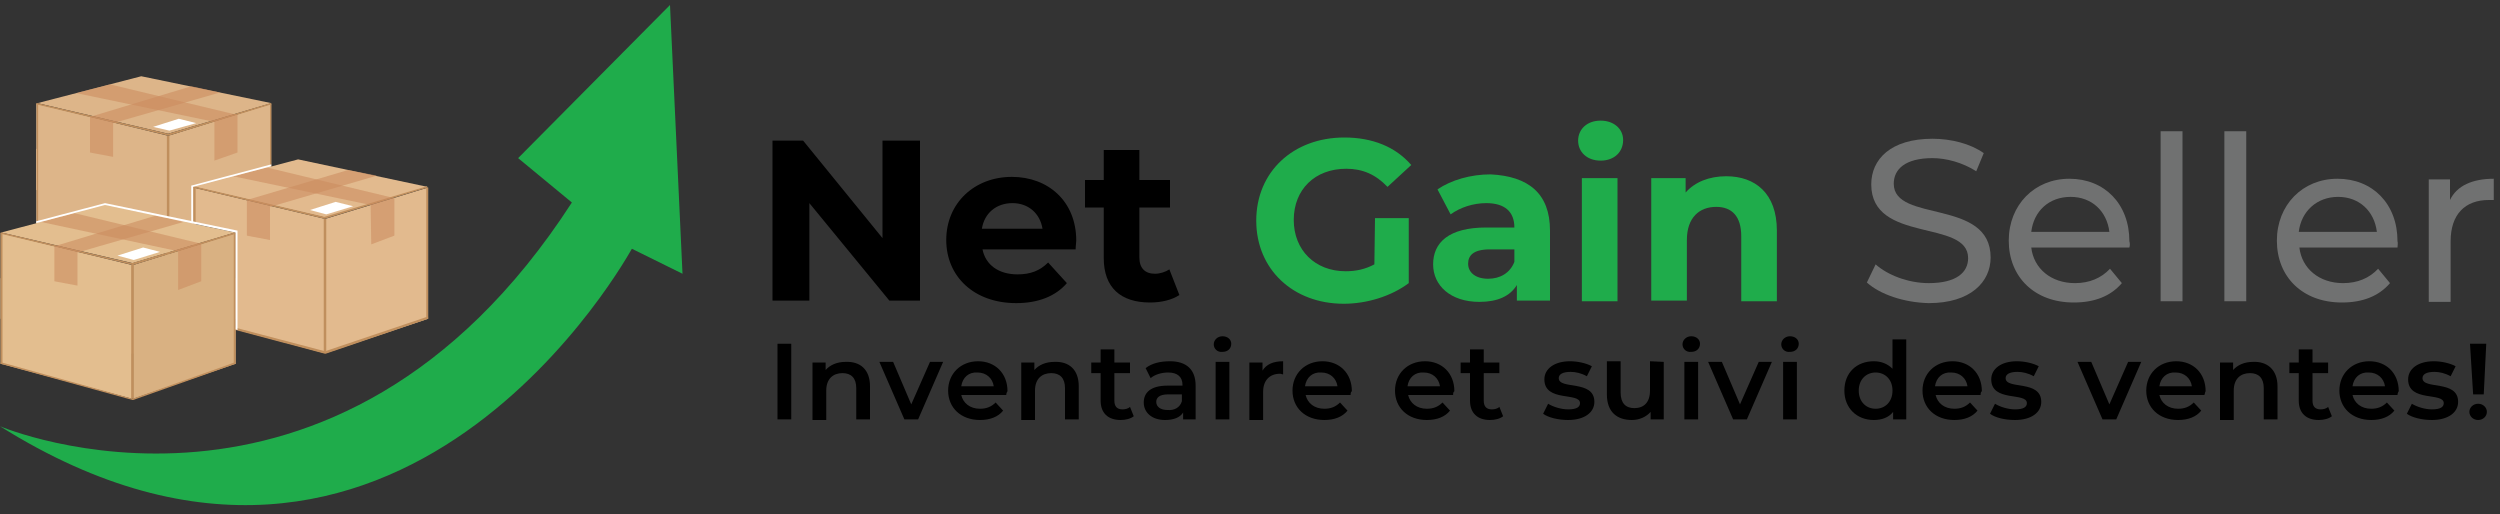 <?xml version="1.0" encoding="utf-8"?>
<!-- Generator: Adobe Illustrator 26.0.0, SVG Export Plug-In . SVG Version: 6.00 Build 0)  -->
<svg version="1.1" id="Layer_1" xmlns="http://www.w3.org/2000/svg" xmlns:xlink="http://www.w3.org/1999/xlink" x="0px" y="0px"
	 viewBox="0 0 400 82.3" style="enable-background:new 0 0 400 82.3;" xml:space="preserve">
<rect x="0" y="0" width="400" height="82.3" fill="#333333" stroke="none"/>
<style type="text/css">
	.st0{fill:#1FAC4B;}
	.st1{fill:#707171;}
	.st2{fill:#DDB589;}
	.st3{fill:#FFFFFF;}
	.st4{fill:#C08F5D;}
	.st5{opacity:0.58;fill:#CC8C5F;enable-background:new    ;}
	.st6{fill:#E2BA8E;}
	.st7{fill:#E3BE8F;}
	.st8{fill:#D9B182;}
</style>
<g>
	<path d="M147.2,22.5v25.6h-4.9l-12.8-15.6v15.6h-5.9V22.5h4.9l12.7,15.6V22.5H147.2z"/>
	<path d="M172.1,39.9h-14.9c0.5,2.5,2.6,4,5.6,4c2.1,0,3.6-0.6,4.9-1.9l3,3.3c-1.8,2.1-4.6,3.2-8.1,3.2c-6.8,0-11.2-4.3-11.2-10.1
		c0-5.9,4.5-10.1,10.5-10.1c5.8,0,10.3,3.9,10.3,10.2C172.2,38.8,172.1,39.4,172.1,39.9z M157.1,36.6h9.7c-0.4-2.5-2.3-4.1-4.8-4.1
		C159.4,32.5,157.5,34.1,157.1,36.6z"/>
	<path d="M188.7,47.2c-1.2,0.8-2.9,1.2-4.7,1.2c-4.7,0-7.4-2.4-7.4-7.1v-8.1h-3v-4.4h3V24h5.7v4.8h4.9v4.4h-4.9v8
		c0,1.7,0.9,2.6,2.5,2.6c0.8,0,1.7-0.3,2.3-0.7L188.7,47.2z"/>
	<path class="st0" d="M220,34.9h5.4v10.4c-2.8,2.1-6.7,3.3-10.4,3.3c-8.1,0-14-5.5-14-13.3S206.9,22,215.1,22
		c4.5,0,8.2,1.5,10.7,4.4l-3.8,3.5c-1.9-2-4-2.9-6.6-2.9c-5,0-8.4,3.3-8.4,8.2c0,4.8,3.4,8.2,8.3,8.2c1.6,0,3.1-0.3,4.6-1.1
		L220,34.9L220,34.9z"/>
	<path class="st0" d="M248,36.9v11.2h-5.3v-2.5c-1.1,1.8-3.1,2.7-6,2.7c-4.6,0-7.4-2.6-7.4-6c0-3.5,2.5-5.9,8.5-5.9h4.5
		c0-2.5-1.5-3.9-4.5-3.9c-2.1,0-4.2,0.7-5.7,1.8l-2.1-4c2.2-1.5,5.3-2.4,8.5-2.4C244.5,28.2,248,30.9,248,36.9z M242.3,41.9v-2h-3.9
		c-2.7,0-3.5,1-3.5,2.3c0,1.4,1.2,2.4,3.2,2.4C240,44.6,241.6,43.7,242.3,41.9z"/>
	<path class="st0" d="M252.5,22.5c0-1.8,1.4-3.2,3.6-3.2c2.1,0,3.6,1.3,3.6,3.1c0,1.9-1.4,3.3-3.6,3.3
		C253.9,25.7,252.5,24.3,252.5,22.5z M253.1,28.5h5.7v19.7h-5.7L253.1,28.5L253.1,28.5z"/>
	<path class="st0" d="M284.3,36.9v11.3h-5.7V37.8c0-3.2-1.5-4.7-4-4.7c-2.7,0-4.7,1.7-4.7,5.3v9.7h-5.7V28.5h5.5v2.3
		c1.5-1.7,3.8-2.6,6.5-2.6C280.8,28.2,284.3,30.9,284.3,36.9z"/>
	<path class="st1" d="M298.7,45.2l1.4-2.9c1.9,1.7,5.2,3,8.5,3c4.4,0,6.3-1.7,6.3-4c0-6.3-15.5-2.3-15.5-11.8c0-4,3.1-7.3,9.8-7.3
		c3,0,6.1,0.8,8.2,2.3l-1.2,2.9c-2.2-1.4-4.8-2.1-7-2.1c-4.4,0-6.2,1.8-6.2,4.1c0,6.3,15.5,2.3,15.5,11.8c0,3.9-3.2,7.3-9.9,7.3
		C304.6,48.4,300.8,47.1,298.7,45.2z"/>
	<path class="st1" d="M340.7,39.6H325c0.4,3.4,3.2,5.7,7,5.7c2.3,0,4.2-0.8,5.6-2.3l1.9,2.3c-1.8,2.1-4.4,3.1-7.7,3.1
		c-6.3,0-10.4-4.1-10.4-9.9c0-5.7,4.1-9.9,9.7-9.9s9.6,4,9.6,10C340.8,38.9,340.8,39.3,340.7,39.6z M325,37.1h12.5
		c-0.4-3.3-2.8-5.6-6.2-5.6C327.8,31.5,325.4,33.8,325,37.1z"/>
	<path class="st1" d="M345.7,21h3.5v27.2h-3.5V21z"/>
	<path class="st1" d="M355.9,21h3.5v27.2h-3.5V21z"/>
	<path class="st1" d="M383.6,39.6h-15.7c0.4,3.4,3.2,5.7,7,5.7c2.3,0,4.2-0.8,5.6-2.3l1.9,2.3c-1.8,2.1-4.4,3.1-7.7,3.1
		c-6.3,0-10.4-4.1-10.4-9.9c0-5.7,4.1-9.9,9.7-9.9s9.6,4,9.6,10C383.7,38.9,383.6,39.3,383.6,39.6z M367.8,37.1h12.5
		c-0.4-3.3-2.8-5.6-6.2-5.6C370.7,31.5,368.2,33.8,367.8,37.1z"/>
	<path class="st1" d="M399,28.6V32c-0.3,0-0.5,0-0.8,0c-3.8,0-6.1,2.3-6.1,6.6v9.7h-3.5V28.7h3.4V32C393.1,29.7,395.6,28.6,399,28.6
		z"/>
</g>
<g>
	<path d="M124.4,55h2.2v12.1h-2.2V55z"/>
	<path d="M139.2,61.8v5.3H137v-5c0-1.6-0.8-2.4-2.2-2.4c-1.5,0-2.6,0.9-2.6,2.8v4.7H130V58h2.1v1.2c0.7-0.8,1.8-1.3,3.2-1.3
		C137.6,57.8,139.2,59.1,139.2,61.8z"/>
	<path d="M150.9,57.9l-4,9.2h-2.2l-4-9.2h2.2l2.9,6.8l3-6.8C148.8,57.9,150.9,57.9,150.9,57.9z"/>
	<path d="M161,63.2h-7.2c0.3,1.3,1.4,2.2,3,2.2c1,0,1.8-0.3,2.5-1l1.2,1.3c-0.8,1-2.1,1.5-3.7,1.5c-3.1,0-5.1-2-5.1-4.7
		s2-4.7,4.8-4.7c2.7,0,4.7,1.9,4.7,4.8C161.1,62.7,161,63,161,63.2z M153.8,61.8h5.2c-0.2-1.3-1.2-2.2-2.6-2.2
		C155,59.5,154,60.4,153.8,61.8z"/>
	<path d="M172.6,61.8v5.3h-2.2v-5c0-1.6-0.8-2.4-2.2-2.4c-1.5,0-2.6,0.9-2.6,2.8v4.7h-2.2V58h2.1v1.2c0.7-0.8,1.8-1.3,3.2-1.3
		C171,57.8,172.6,59.1,172.6,61.8z"/>
	<path d="M181.4,66.6c-0.5,0.4-1.3,0.6-2.1,0.6c-2,0-3.2-1.1-3.2-3.1v-4.4h-1.5V58h1.5v-2.1h2.2V58h2.5v1.7h-2.5v4.4
		c0,0.9,0.4,1.4,1.3,1.4c0.4,0,0.9-0.1,1.2-0.4L181.4,66.6z"/>
	<path d="M191.3,61.7v5.4h-2V66c-0.5,0.8-1.5,1.2-2.9,1.2c-2.1,0-3.4-1.2-3.4-2.8c0-1.5,1-2.7,3.8-2.7h2.4v-0.1c0-1.3-0.8-2-2.3-2
		c-1,0-2.1,0.3-2.8,0.9l-0.8-1.6c1-0.8,2.4-1.1,3.9-1.1C189.8,57.8,191.3,59.1,191.3,61.7z M189.1,64.2v-1.1h-2.2
		c-1.5,0-1.9,0.6-1.9,1.2c0,0.8,0.7,1.3,1.8,1.3C187.9,65.7,188.8,65.2,189.1,64.2z"/>
	<path d="M194.2,55.1c0-0.7,0.6-1.3,1.4-1.3c0.8,0,1.4,0.5,1.4,1.2c0,0.8-0.6,1.3-1.4,1.3C194.8,56.4,194.2,55.8,194.2,55.1z
		 M194.5,57.9h2.2v9.2h-2.2V57.9z"/>
	<path d="M205.3,57.8v2.1c-0.2,0-0.3-0.1-0.5-0.1c-1.6,0-2.7,1-2.7,2.9v4.5h-2.2V58h2.1v1.3C202.6,58.3,203.7,57.8,205.3,57.8z"/>
	<path d="M216.1,63.2h-7.2c0.3,1.3,1.4,2.2,3,2.2c1,0,1.8-0.3,2.5-1l1.2,1.3c-0.8,1-2.1,1.5-3.7,1.5c-3.1,0-5.1-2-5.1-4.7
		s2-4.7,4.8-4.7c2.7,0,4.7,1.9,4.7,4.8C216.1,62.7,216.1,63,216.1,63.2z M208.8,61.8h5.2c-0.2-1.3-1.2-2.2-2.6-2.2
		C210,59.5,209,60.4,208.8,61.8z"/>
	<path d="M232.5,63.2h-7.2c0.3,1.3,1.4,2.2,3,2.2c1,0,1.8-0.3,2.5-1l1.2,1.3c-0.8,1-2.1,1.5-3.7,1.5c-3.1,0-5.1-2-5.1-4.7
		s2-4.7,4.8-4.7c2.7,0,4.7,1.9,4.7,4.8C232.5,62.7,232.5,63,232.5,63.2z M225.2,61.8h5.2c-0.2-1.3-1.2-2.2-2.6-2.2
		C226.4,59.5,225.4,60.4,225.2,61.8z"/>
	<path d="M240.5,66.6c-0.5,0.4-1.3,0.6-2.1,0.6c-2,0-3.2-1.1-3.2-3.1v-4.4h-1.5V58h1.5v-2.1h2.2V58h2.5v1.7h-2.5v4.4
		c0,0.9,0.4,1.4,1.3,1.4c0.4,0,0.9-0.1,1.2-0.4L240.5,66.6z"/>
	<path d="M246.9,66.2l0.8-1.6c0.8,0.5,2.1,0.9,3.2,0.9c1.4,0,1.9-0.4,1.9-1c0-1.8-5.7-0.1-5.7-3.8c0-1.7,1.6-2.9,4.1-2.9
		c1.2,0,2.6,0.3,3.5,0.8l-0.8,1.6c-0.9-0.5-1.8-0.7-2.6-0.7c-1.3,0-1.9,0.4-1.9,1c0,1.9,5.7,0.2,5.7,3.8c0,1.7-1.6,2.9-4.2,2.9
		C249.3,67.2,247.7,66.8,246.9,66.2z"/>
	<path d="M266.2,57.9v9.2h-2.1v-1.2c-0.7,0.8-1.8,1.3-3,1.3c-2.4,0-4-1.3-4-4.1v-5.3h2.2v5c0,1.7,0.8,2.5,2.2,2.5
		c1.5,0,2.5-0.9,2.5-2.8v-4.7L266.2,57.9L266.2,57.9z"/>
	<path d="M269.2,55.1c0-0.7,0.6-1.3,1.4-1.3s1.4,0.5,1.4,1.2c0,0.8-0.6,1.3-1.4,1.3C269.8,56.4,269.2,55.8,269.2,55.1z M269.5,57.9
		h2.2v9.2h-2.2V57.9z"/>
	<path d="M283.5,57.9l-4,9.2h-2.2l-4-9.2h2.2l2.9,6.8l3-6.8C281.4,57.9,283.5,57.9,283.5,57.9z"/>
	<path d="M285,55.1c0-0.7,0.6-1.3,1.4-1.3s1.4,0.5,1.4,1.2c0,0.8-0.6,1.3-1.4,1.3C285.6,56.4,285,55.8,285,55.1z M285.3,57.9h2.2
		v9.2h-2.2V57.9z"/>
	<path d="M305,54.3v12.8h-2.1v-1.2c-0.7,0.9-1.8,1.3-3.1,1.3c-2.7,0-4.7-1.9-4.7-4.7c0-2.9,2-4.7,4.7-4.7c1.2,0,2.2,0.4,3,1.2v-4.7
		C302.8,54.3,305,54.3,305,54.3z M302.8,62.5c0-1.8-1.2-2.9-2.7-2.9s-2.7,1.1-2.7,2.9s1.2,2.9,2.7,2.9S302.8,64.3,302.8,62.5z"/>
	<path d="M316.9,63.2h-7.2c0.3,1.3,1.4,2.2,3,2.2c1,0,1.8-0.3,2.5-1l1.2,1.3c-0.8,1-2.1,1.5-3.7,1.5c-3.1,0-5.1-2-5.1-4.7
		s2-4.7,4.8-4.7c2.7,0,4.7,1.9,4.7,4.8C316.9,62.7,316.9,63,316.9,63.2z M309.6,61.8h5.2c-0.2-1.3-1.2-2.2-2.6-2.2
		C310.8,59.5,309.8,60.4,309.6,61.8z"/>
	<path d="M318.4,66.2l0.8-1.6c0.8,0.5,2.1,0.9,3.2,0.9c1.4,0,1.9-0.4,1.9-1c0-1.8-5.7-0.1-5.7-3.8c0-1.7,1.6-2.9,4.1-2.9
		c1.2,0,2.6,0.3,3.5,0.8l-0.8,1.6c-0.9-0.5-1.8-0.7-2.6-0.7c-1.3,0-1.9,0.4-1.9,1c0,1.9,5.7,0.2,5.7,3.8c0,1.7-1.6,2.9-4.2,2.9
		C320.7,67.2,319.2,66.8,318.4,66.2z"/>
	<path d="M342.6,57.9l-4,9.2h-2.2l-4-9.2h2.2l2.9,6.8l3-6.8C340.5,57.9,342.6,57.9,342.6,57.9z"/>
	<path d="M352.7,63.2h-7.2c0.3,1.3,1.4,2.2,3,2.2c1,0,1.8-0.3,2.5-1l1.2,1.3c-0.8,1-2.1,1.5-3.7,1.5c-3.1,0-5.1-2-5.1-4.7
		s2-4.7,4.8-4.7c2.7,0,4.7,1.9,4.7,4.8C352.8,62.7,352.8,63,352.7,63.2z M345.5,61.8h5.2c-0.2-1.3-1.2-2.2-2.6-2.2
		C346.7,59.5,345.7,60.4,345.5,61.8z"/>
	<path d="M364.4,61.8v5.3h-2.2v-5c0-1.6-0.8-2.4-2.2-2.4c-1.5,0-2.6,0.9-2.6,2.8v4.7h-2.2V58h2.1v1.2c0.7-0.8,1.8-1.3,3.2-1.3
		C362.7,57.8,364.4,59.1,364.4,61.8z"/>
	<path d="M373.1,66.6c-0.5,0.4-1.3,0.6-2.1,0.6c-2,0-3.2-1.1-3.2-3.1v-4.4h-1.5V58h1.5v-2.1h2.2V58h2.5v1.7H370v4.4
		c0,0.9,0.4,1.4,1.3,1.4c0.4,0,0.9-0.1,1.2-0.4L373.1,66.6z"/>
	<path d="M383.6,63.2h-7.2c0.3,1.3,1.4,2.2,3,2.2c1,0,1.8-0.3,2.5-1l1.2,1.3c-0.8,1-2.1,1.5-3.7,1.5c-3.1,0-5.1-2-5.1-4.7
		s2-4.7,4.8-4.7c2.7,0,4.7,1.9,4.7,4.8C383.7,62.7,383.6,63,383.6,63.2z M376.4,61.8h5.2c-0.2-1.3-1.2-2.2-2.6-2.2
		C377.6,59.5,376.6,60.4,376.4,61.8z"/>
	<path d="M385.1,66.2l0.8-1.6c0.8,0.5,2.1,0.9,3.2,0.9c1.4,0,1.9-0.4,1.9-1c0-1.8-5.7-0.1-5.7-3.8c0-1.7,1.6-2.9,4.1-2.9
		c1.2,0,2.6,0.3,3.5,0.8l-0.8,1.6c-0.9-0.5-1.8-0.7-2.6-0.7c-1.3,0-1.9,0.4-1.9,1c0,1.9,5.7,0.2,5.7,3.8c0,1.7-1.6,2.9-4.2,2.9
		C387.5,67.2,385.9,66.8,385.1,66.2z"/>
	<path d="M395.1,65.9c0-0.7,0.6-1.3,1.4-1.3s1.4,0.6,1.4,1.3c0,0.7-0.6,1.3-1.4,1.3C395.7,67.2,395.1,66.6,395.1,65.9z M395.2,55
		h2.6l-0.4,8.1h-1.7L395.2,55z"/>
</g>
<g>
	<path class="st0" d="M0,68.2c0,0,53.6,22.8,91.5-35.8l-8.6-7.1l24.3-24.5l2,43l-8.1-4C101.1,39.7,64.1,108.4,0,68.2z"/>
	<g>
		<polygon class="st2" points="5.8,30.4 26.8,36 26.8,21.7 5.8,16.6 		"/>
		<polygon class="st2" points="5.8,37.6 26.8,39.4 26.8,28.9 5.8,23.8 		"/>
		<polygon class="st2" points="43.4,30.4 31.1,29.9 30.9,29.9 31.1,36 27,36 27,21.7 43.4,16.6 		"/>
		<polygon class="st2" points="6,16.5 22.6,12.2 43.4,16.5 26.9,21.4 		"/>
		<polygon class="st3" points="28.6,19 24.5,20.3 27.1,20.9 31.4,19.7 		"/>
		<rect x="26.7" y="21.7" class="st4" width="0.4" height="21.4"/>
		<polygon class="st4" points="43.4,38.1 43.2,38.1 43.2,16.7 43.4,16.6 		"/>
		<polygon class="st4" points="6.1,38.1 5.9,38.1 5.9,16.6 6.1,16.7 		"/>
		<path class="st4" d="M43.3,16.5l-16.4,4.9L6,16.5c-0.1,0-0.2,0-0.2,0v0.2l21.1,5H27l0,0l16.4-5v-0.2H43.3z"/>
		<polygon class="st5" points="30.6,13.8 14.4,18.7 14.4,24.4 14.9,24.5 14.9,24.5 18.1,25.1 18.1,19.7 35.2,14.8 		"/>
		<polygon class="st5" points="38,18.4 17.6,13.5 12.2,14.9 34.3,19.5 34.3,25.7 38,24.4 		"/>
	</g>
	<g>
		<polygon class="st6" points="68.5,51 52.1,56.5 52.1,35 68.5,30 		"/>
		<polygon class="st6" points="31.1,29.9 47.7,25.5 68.4,29.9 52,34.8 		"/>
		<polygon class="st3" points="53.7,32.3 49.6,33.6 52.2,34.3 56.5,33 		"/>
		<g>
			<polygon class="st6" points="30.9,30 30.9,35.7 37.7,37.2 37.7,52.7 51.9,56.5 51.9,35 			"/>
		</g>
		<rect x="51.8" y="35" class="st4" width="0.4" height="21.4"/>
		<polygon class="st4" points="31.3,51.3 30.9,51.3 30.9,29.9 31.3,29.9 		"/>
		<polygon class="st4" points="68.5,51 68.2,51 68.2,30.1 68.5,30 		"/>
		<path class="st4" d="M68.3,29.8l-16.4,4.9L31,29.8c-0.1,0-0.2,0-0.2,0V30l21.1,5H52l0,0l16.4-5L68.3,29.8
			C68.5,29.9,68.4,29.9,68.3,29.8z"/>
		<polygon class="st5" points="55.7,27.2 39.5,32 39.5,37.7 40,37.8 40,37.8 43.2,38.4 43.2,33.1 60.3,28.1 		"/>
		<polygon class="st5" points="63.1,31.7 42.7,26.8 37.3,28.2 59.3,32.8 59.4,39.1 63.1,37.7 		"/>
		<path class="st4" d="M68.3,50.7L52,56.2l-20.9-5.5c-0.1,0-0.2,0-0.2,0V51L52,56.6h0.1l0,0L68.5,51v-0.2
			C68.5,50.7,68.4,50.7,68.3,50.7z"/>
	</g>
	<g>
		<polygon class="st7" points="0.1,51 21.1,56.6 21.1,42.4 0.1,37.3 		"/>
		<polygon class="st7" points="0.1,58.2 21.1,63.8 21.1,49.6 0.1,44.5 		"/>
		<polygon class="st8" points="37.7,51 21.3,56.6 21.3,42.4 37.7,37.3 		"/>
		<polygon class="st8" points="37.7,58.2 21.3,63.8 21.3,49.6 37.7,44.5 		"/>
		<polygon class="st7" points="0.2,37.2 16.8,32.8 37.6,37.2 21.2,42.1 		"/>
		<polygon class="st3" points="22.9,39.6 18.8,40.9 21.4,41.6 25.6,40.3 		"/>
		<rect x="21" y="42.3" class="st4" width="0.4" height="21.5"/>
		<polygon class="st4" points="37.7,58.2 37.4,58.3 37.4,37.4 37.7,37.3 		"/>
		<polygon class="st4" points="0.4,58.3 0.1,58.2 0.1,37.3 0.4,37.4 		"/>
		<path class="st4" d="M37.5,37.2l-16.4,4.9L0.3,37.2c-0.1,0-0.2,0-0.2,0v0.2l21.1,5h0.1l0,0l16.4-5v-0.2
			C37.7,37.2,37.6,37.2,37.5,37.2z"/>
		<path class="st4" d="M37.5,58l-16.3,5.8L0.3,58c-0.1,0-0.2,0-0.2,0v0.2L21.2,64h0.1l0,0l16.4-5.8V58C37.6,58,37.5,58,37.5,58z"/>
		<polygon class="st5" points="24.9,34.5 8.7,39.4 8.7,45 9.2,45.1 9.2,45.1 12.4,45.7 12.4,40.4 29.4,35.5 		"/>
		<polygon class="st5" points="32.2,39 11.9,34.1 6.5,35.5 28.5,40.2 28.5,46.4 32.2,45 		"/>
	</g>
	<polygon class="st3" points="43.4,26.6 43.4,26.3 30.6,29.7 30.6,35.5 30.9,35.6 30.9,29.9 	"/>
	<polygon class="st3" points="16.8,32.5 5.8,35.4 5.8,35.7 16.8,32.8 37.7,37.2 37.7,52.7 38,52.8 38,36.9 	"/>
</g>
</svg>

